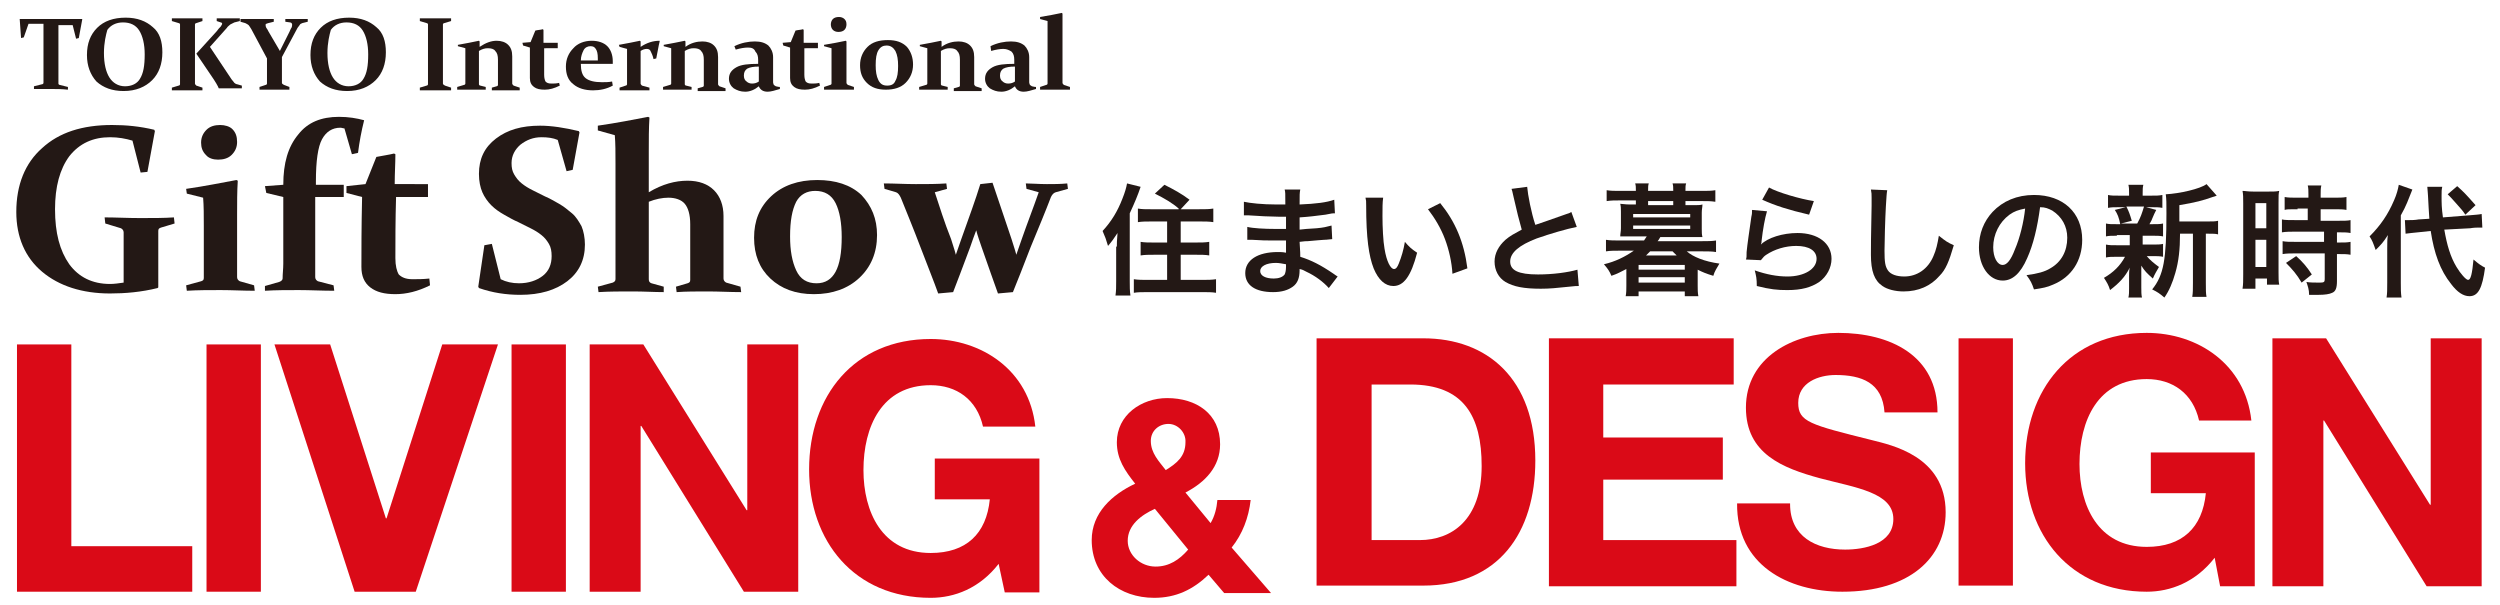 <?xml version="1.0" encoding="utf-8"?>
<!-- Generator: Adobe Illustrator 26.5.0, SVG Export Plug-In . SVG Version: 6.00 Build 0)  -->
<svg version="1.1" id="レイヤー_1" xmlns="http://www.w3.org/2000/svg" xmlns:xlink="http://www.w3.org/1999/xlink" x="0px"
	 y="0px" viewBox="0 0 368 89" style="enable-background:new 0 0 368 89;" xml:space="preserve">
<style type="text/css">
	.st0{fill:#DA0A17;}
	.st1{fill:#231815;}
</style>
<g>
	<polygon class="st0" points="2.5,50.7 10.5,50.7 10.5,80.4 28.3,80.4 28.3,87.1 2.5,87.1 	"/>
	<rect x="30.4" y="50.7" class="st0" width="8" height="36.4"/>
	<polygon class="st0" points="61.2,87.1 52.2,87.1 40.4,50.7 48.6,50.7 56.8,76.3 56.9,76.3 65.1,50.7 73.3,50.7 	"/>
	<rect x="75.3" y="50.7" class="st0" width="8" height="36.4"/>
	<polygon class="st0" points="86.8,50.7 94.7,50.7 109.9,75.1 110,75.1 110,50.7 117.5,50.7 117.5,87.1 109.5,87.1 94.4,62.7 
		94.3,62.7 94.3,87.1 86.8,87.1 	"/>
	<path class="st0" d="M147,83c-2.8,3.6-6.5,5-10,5c-11.3,0-17.9-8.4-17.9-18.9c0-10.8,6.6-19.2,17.9-19.2c7.5,0,14.5,4.6,15.4,12.9
		h-7.7c-0.9-4-3.9-6.1-7.7-6.1c-7.2,0-9.9,6.1-9.9,12.5c0,6.1,2.7,12.2,9.9,12.2c5.2,0,8.2-2.8,8.7-7.9h-8.1v-6H153v19.7h-5.1
		L147,83z"/>
	<path class="st0" d="M177.9,84.6c-2.3,2.2-4.8,3.4-8,3.4c-5.1,0-9.2-3.2-9.2-8.5c0-4,3-6.7,6.4-8.3c-1.5-1.9-2.7-3.6-2.7-6.1
		c0-4,3.6-6.5,7.4-6.5c4.3,0,7.8,2.3,7.8,6.8c0,3.3-2.2,5.6-5.1,7.1l3.7,4.5c0.6-1,0.9-2.2,1-3.4h4.9c-0.3,2.6-1.2,5-2.8,7l5.8,6.7
		h-6.9L177.9,84.6z M170,74.9c-2,0.9-4,2.4-4,4.7c0,2.1,1.9,3.8,4.1,3.8c2,0,3.5-1,4.8-2.5L170,74.9z M172,62.4
		c-1.4,0-2.6,1-2.6,2.5c0,1.8,1.2,3,2.2,4.3c1.6-1,2.9-2,2.9-4.1C174.6,63.7,173.4,62.4,172,62.4"/>
	<path class="st0" d="M193.8,49.8h15.7c9.4,0,16.5,5.9,16.5,18c0,10.6-5.4,18.4-16.5,18.4h-15.7V49.8z M201.9,79.5h7.1
		c4.6,0,9.1-2.9,9.1-10.9c0-7.3-2.6-12-10.5-12h-5.7V79.5z"/>
	<polygon class="st0" points="228,49.8 255.2,49.8 255.2,56.6 236,56.6 236,64.4 253.6,64.4 253.6,70.6 236,70.6 236,79.5 
		255.6,79.5 255.6,86.3 228,86.3 	"/>
	<path class="st0" d="M263.5,74.2c0,4.8,3.8,6.7,8.1,6.7c2.8,0,7.1-0.8,7.1-4.5c0-3.9-5.5-4.6-10.8-6C262.4,68.9,257,66.8,257,60
		c0-7.4,7-11,13.6-11c7.6,0,14.6,3.3,14.6,11.7h-7.8c-0.3-4.4-3.4-5.5-7.2-5.5c-2.5,0-5.5,1.1-5.5,4.1c0,2.8,1.7,3.2,10.9,5.5
		c2.7,0.7,10.8,2.3,10.8,10.6c0,6.7-5.3,11.7-15.2,11.7c-8.1,0-15.6-4-15.5-13H263.5z"/>
	<rect x="288.3" y="49.8" class="st0" width="8" height="36.4"/>
	<path class="st0" d="M326,82.1c-2.8,3.6-6.5,5-10,5c-11.3,0-17.9-8.4-17.9-18.9c0-10.8,6.6-19.2,17.9-19.2
		c7.5,0,14.5,4.6,15.4,12.9h-7.7c-0.9-4-3.9-6.1-7.7-6.1c-7.2,0-9.9,6.1-9.9,12.5c0,6.1,2.7,12.2,9.9,12.2c5.2,0,8.2-2.8,8.7-7.9
		h-8.1v-6h15.3v19.7h-5.1L326,82.1z"/>
	<polygon class="st0" points="334.5,49.8 342.4,49.8 357.7,74.3 357.8,74.3 357.8,49.8 365.3,49.8 365.3,86.3 357.2,86.3 
		342.1,61.9 342,61.9 342,86.3 334.5,86.3 	"/>
</g>
<g>
	<g>
		<path class="st1" d="M164.4,36.3c0-0.5,0-0.8,0.1-2c-0.6,0.9-0.8,1.2-1.4,1.9c-0.3-1-0.4-1.3-0.8-2.2c1.3-1.4,2.2-2.9,2.9-4.7
			c0.4-1,0.6-1.7,0.7-2.3l2,0.5c-0.4,1.2-0.9,2.4-1.6,3.9v10c0,0.8,0,1.4,0.1,2.1h-2.2c0.1-0.7,0.1-1.2,0.1-2.1V36.3z M173.5,30.7
			c-0.9-0.8-2.1-1.5-3.5-2.2l1.4-1.3c1.4,0.7,2.5,1.3,3.7,2.2l-1.3,1.4h2.7c0.9,0,1.5,0,2.1-0.1v2c-0.6-0.1-1.3-0.1-2.1-0.1h-2.7
			v3.1h2.2c0.8,0,1.4,0,2-0.1v2c-0.6-0.1-1.2-0.1-2-0.1h-2.2v3.7h3.1c0.8,0,1.5,0,2.1-0.1v2c-0.6-0.1-1.2-0.1-2.1-0.1H169
			c-0.9,0-1.5,0-2.1,0.1v-2c0.6,0.1,1.3,0.1,2,0.1h2.9v-3.7h-1.9c-0.7,0-1.4,0-2,0.1v-2c0.6,0.1,1.2,0.1,2,0.1h1.9v-3.1h-2.3
			c-0.7,0-1.4,0-2,0.1v-2c0.6,0.1,1.1,0.1,2,0.1H173.5z"/>
		<path class="st1" d="M195.6,42.4c-0.8-0.9-2-1.8-3.3-2.4c-0.4-0.2-0.5-0.3-1-0.4c0,0.1,0,0.2,0,0.2c0,1.1-0.3,1.9-1,2.4
			c-0.7,0.5-1.6,0.8-2.9,0.8c-2.6,0-4.1-1-4.1-2.8c0-1.9,1.8-3.1,4.8-3.1c0.4,0,0.7,0,1.2,0.1c0-0.2,0-0.2,0-0.4c0-0.1,0-0.2,0-0.4
			c0-0.2,0-0.2,0-1c-0.9,0-1.4,0-1.8,0c-1.1,0-1.7,0-3.2-0.1c-0.2,0-0.4,0-0.7,0l0-1.9c0.8,0.2,2.5,0.3,4.2,0.3c0.4,0,1,0,1.5,0
			c0-0.2,0-0.8,0-1.8c-0.6,0-0.9,0-1.1,0c-0.9,0-3.2-0.1-4.4-0.2c-0.2,0-0.3,0-0.4,0c-0.1,0-0.2,0-0.3,0l0-2
			c0.9,0.2,2.7,0.4,4.8,0.4c0.3,0,0.9,0,1.3,0c0-1.8,0-1.8-0.1-2.2h2.3c-0.1,0.5-0.1,0.7-0.1,2.2c2.4-0.1,4-0.3,5.1-0.7l0.1,2
			c-0.4,0-0.4,0-1.4,0.2c-1.6,0.2-2.3,0.3-3.8,0.4c0,0.4,0,0.7,0,1.8c0.9-0.1,0.9-0.1,2.5-0.2c1.1-0.1,1.4-0.2,2.2-0.4l0.1,2
			c-0.3,0-0.7,0.1-1.2,0.1c-0.3,0-1.1,0.1-2.4,0.2c-0.2,0-0.5,0-1.2,0.1c0.1,1.7,0.1,1.7,0.1,2.2c1.6,0.5,3,1.2,4.9,2.5
			c0.3,0.2,0.4,0.3,0.6,0.4L195.6,42.4z M187.8,38.7c-1.4,0-2.3,0.5-2.3,1.2c0,0.7,0.8,1.1,2,1.1c0.7,0,1.3-0.2,1.6-0.6
			c0.1-0.2,0.2-0.6,0.2-1.1c0-0.1,0-0.4,0-0.4C188.7,38.8,188.3,38.7,187.8,38.7z"/>
		<path class="st1" d="M203.6,29.1c-0.1,0.7-0.1,1.5-0.1,2.7c0,1.6,0.1,3.7,0.3,4.8c0.3,1.9,0.9,3,1.4,3c0.3,0,0.5-0.3,0.7-0.8
			c0.4-1,0.7-2,0.9-3.2c0.6,0.7,0.9,1,1.8,1.6c-0.9,3.5-2,4.9-3.5,4.9c-1.2,0-2.2-0.9-2.9-2.6c-0.7-1.8-1.1-4.4-1.1-9.3
			c0-0.6,0-0.7-0.1-1.1H203.6z M212,29.9c2.2,2.7,3.5,5.7,4,9.6l-2.2,0.8c-0.1-1.7-0.5-3.5-1.1-5.1c-0.6-1.6-1.5-3.1-2.5-4.4
			L212,29.9z"/>
		<path class="st1" d="M224.8,27.5c0.1,1.2,0.6,3.8,1.2,5.6c1.2-0.4,1.2-0.4,4.6-1.6c0.3-0.1,0.4-0.1,0.7-0.3l0.8,2.2
			c-1.5,0.3-3.9,1-5.9,1.7c-2.6,1-3.9,2.1-3.9,3.4c0,1.3,1.2,1.9,4.1,1.9c2.2,0,4.4-0.3,5.8-0.7l0.2,2.4c-0.4,0-0.5,0-1.4,0.1
			c-1.9,0.2-2.9,0.3-4.2,0.3c-2.5,0-4-0.3-5.2-1c-1-0.6-1.6-1.7-1.6-3c0-1.2,0.6-2.3,1.6-3.2c0.7-0.6,1.3-0.9,2.4-1.5
			c-0.4-1.4-0.7-2.6-1.2-4.8c-0.2-0.9-0.2-0.9-0.3-1.2L224.8,27.5z"/>
		<path class="st1" d="M249.2,30.2c0.7,0,1.1,0,1.4-0.1c0,0.4-0.1,0.7-0.1,1.2v2.4c0,0.5,0,0.8,0.1,1.2c-0.4,0-0.9,0-1.4,0h-4.8
			c-0.3,0.5-0.3,0.5-0.4,0.6h6.6c0.8,0,1.4,0,2-0.1v1.7c-0.6-0.1-1.2-0.1-2-0.1h-2.3c0.9,0.8,2.6,1.5,4.8,1.8
			c-0.4,0.7-0.7,1.1-0.9,1.8c-1-0.3-1.5-0.5-2.3-0.9v2.3c0,0.6,0,1.1,0.1,1.6h-2v-0.7h-6.8v0.7h-1.9c0.1-0.5,0.1-1,0.1-1.6v-2.4
			c-0.8,0.4-1.3,0.7-2.2,1c-0.3-0.7-0.5-1-1.1-1.7c1.7-0.4,3.1-1.1,4.4-2h-2c-0.8,0-1.5,0-2.1,0.1v-1.7c0.6,0.1,1.2,0.1,2.1,0.1h3.5
			c0.2-0.3,0.2-0.3,0.4-0.6h-2.5c-0.5,0-1,0-1.4,0c0-0.4,0.1-0.7,0.1-1.2v-2.4c0-0.5,0-0.8-0.1-1.2c0.3,0,0.7,0.1,1.4,0.1h0.9v-0.6
			h-2.3c-0.8,0-1.3,0-2,0.1V28c0.6,0.1,1.2,0.1,2,0.1h2.3V28c0-0.4,0-0.7-0.1-1h2c-0.1,0.3-0.1,0.5-0.1,1v0.1h3.7V28
			c0-0.4,0-0.7-0.1-1h2c-0.1,0.3-0.1,0.5-0.1,1v0.1h2.4c0.8,0,1.4,0,2-0.1v1.7c-0.7-0.1-1.1-0.1-1.9-0.1h-2.5v0.6H249.2z M240.4,32
			h8.4v-0.5h-8.4V32z M240.4,33.7h8.4v-0.5h-8.4V33.7z M241.2,39.7h6.8v-0.7h-6.8V39.7z M241.2,41.6h6.8v-0.8h-6.8V41.6z M242.9,37
			c-0.2,0.2-0.3,0.3-0.6,0.6h4.5c-0.2-0.2-0.3-0.3-0.6-0.6H242.9z M246.3,29.6h-3.7v0.6h3.7V29.6z"/>
		<path class="st1" d="M260.1,31.1c-0.3,1-0.6,2.6-0.8,4.4c0,0.2,0,0.2-0.1,0.5l0,0c1-1,3.2-1.7,5.4-1.7c3,0,5,1.5,5,3.8
			c0,1.3-0.7,2.6-1.8,3.4c-1.2,0.8-2.6,1.2-4.7,1.2c-1.5,0-2.5-0.1-4.5-0.6c0-1.1-0.1-1.5-0.3-2.3c1.7,0.6,3.3,0.9,4.8,0.9
			c2.5,0,4.3-1.1,4.3-2.6c0-1.2-1.1-1.9-3-1.9c-1.6,0-3.2,0.5-4.4,1.3c-0.3,0.2-0.4,0.3-0.8,0.8l-2.2-0.1c0.1-0.3,0.1-0.4,0.1-1.1
			c0.1-1.1,0.4-3.1,0.7-5.2c0.1-0.4,0.1-0.6,0.1-1L260.1,31.1z M260.4,27.6c1.2,0.7,4.6,1.7,6.6,2l-0.7,2c-3-0.7-4.9-1.3-6.9-2.2
			L260.4,27.6z"/>
		<path class="st1" d="M277.8,28c-0.1,0.5-0.1,1-0.2,2.4c-0.1,1.7-0.2,5.3-0.2,6.5c0,1.7,0.1,2.3,0.5,2.9c0.4,0.6,1.3,0.9,2.4,0.9
			c1.9,0,3.5-1.1,4.3-3c0.4-0.9,0.6-1.8,0.8-3c1,0.8,1.3,1,2.2,1.4c-0.7,2.4-1.2,3.6-2.1,4.5c-1.3,1.5-3.1,2.3-5.3,2.3
			c-1.2,0-2.4-0.3-3.1-0.8c-1.2-0.8-1.7-2.2-1.7-4.6c0-0.9,0-2.7,0.1-7.2c0-0.5,0-0.9,0-1.2c0-0.5,0-0.7-0.1-1.2L277.8,28z"/>
		<path class="st1" d="M298.4,38c-1,2.3-2.2,3.3-3.6,3.3c-2,0-3.5-2.1-3.5-4.9c0-2,0.7-3.8,2-5.2c1.5-1.6,3.6-2.5,6.1-2.5
			c4.3,0,7.1,2.6,7.1,6.6c0,3.1-1.6,5.5-4.3,6.6c-0.9,0.4-1.5,0.5-2.8,0.7c-0.3-0.9-0.5-1.3-1.1-2.1c1.6-0.2,2.7-0.5,3.5-1
			c1.6-0.9,2.5-2.5,2.5-4.5c0-1.7-0.8-3.1-2.2-4c-0.6-0.3-1-0.5-1.8-0.5C299.9,33.5,299.3,36,298.4,38z M295.8,31.6
			c-1.5,1.1-2.4,2.9-2.4,4.8c0,1.5,0.6,2.6,1.4,2.6c0.6,0,1.2-0.7,1.8-2.3c0.7-1.6,1.3-4,1.5-6C297.1,30.9,296.5,31.1,295.8,31.6z"
			/>
		<path class="st1" d="M311.6,34.7c-0.7,0-1.2,0-1.6,0.1v-1.9c0.4,0.1,0.8,0.1,1.7,0.1h0.4c-0.2-1-0.4-1.5-0.8-2.1l1.6-0.4H312
			c-0.8,0-1.2,0-1.7,0.1v-1.9c0.4,0.1,0.9,0.1,1.7,0.1h1.4v-0.3c0-0.6,0-0.9-0.1-1.3h2.2c-0.1,0.4-0.1,0.7-0.1,1.3v0.3h1.2
			c0.8,0,1.2,0,1.7-0.1v1.9c-0.5-0.1-0.9-0.1-1.7-0.1h-0.7l1.5,0.4c-0.1,0.2-0.1,0.2-0.3,0.6c-0.1,0.2-0.1,0.2-0.3,0.7
			c-0.1,0.3-0.2,0.4-0.4,0.8h0.4c0.8,0,1.2,0,1.6-0.1v1.9c-0.5-0.1-0.9-0.1-1.6-0.1h-1.4v1.3h1.4c0.8,0,1.2,0,1.6-0.1v1.9
			c-0.5-0.1-0.9-0.1-1.6-0.1H316c0.5,0.6,1,1,1.8,1.6c-0.4,0.7-0.6,1-0.9,1.7c-0.9-0.8-1.2-1.1-1.7-1.9c0,0.2,0,0.2,0,0.7
			c0,0.1,0,0.6,0,0.7v1.8c0,0.6,0,1.1,0.1,1.5h-2c0.1-0.4,0.1-0.8,0.1-1.4v-1.8c0-0.3,0-0.8,0.1-1.2c-0.7,1.4-1.6,2.3-2.9,3.3
			c-0.2-0.7-0.5-1.2-0.9-1.8c1.4-0.8,2.4-1.8,3.1-3.1h-1.2c-0.8,0-1.1,0-1.6,0.1v-1.9c0.5,0.1,0.8,0.1,1.7,0.1h1.8V35
			c0-0.3,0-0.3,0-0.4H311.6z M313,30.4c0.4,0.8,0.5,1.1,0.8,2.1l-1.6,0.4h2.4c0.5-0.9,0.7-1.5,1-2.5H313z M324.9,32.6
			c0.8,0,1.2,0,1.6-0.1v2c-0.4-0.1-0.7-0.1-1.4-0.1h-0.4v7.2c0,1.1,0,1.6,0.1,2.1h-2.1c0.1-0.6,0.1-1.1,0.1-2.1v-7.2h-1.9
			c0,2.3-0.2,4.1-0.7,5.8c-0.4,1.4-0.9,2.6-1.6,3.6c-0.7-0.6-1-0.8-1.8-1.2c1.7-2.1,2.1-4.4,2.1-11.2c0-1.5,0-2.1-0.1-2.8
			c2-0.1,5.1-0.8,6-1.5l1.5,1.7c-0.2,0.1-0.3,0.1-0.6,0.2c-1.4,0.5-2.5,0.8-4.9,1.2v2.4H324.9z"/>
		<path class="st1" d="M330.2,29.9c0-0.8,0-1.3-0.1-1.8c0.4,0,0.7,0.1,1.6,0.1h2.2c0.8,0,1.1,0,1.6-0.1c-0.1,0.4-0.1,0.7-0.1,1.8
			v10.2c0,0.9,0,1.3,0.1,1.8h-1.8V41H332v1.5h-1.9c0.1-0.6,0.1-1.2,0.1-2.1V29.9z M332,33.6h1.6v-3.7H332V33.6z M332,39.3h1.6v-4
			H332V39.3z M338.2,30.8c-1.5,0-1.5,0-1.9,0.1V29c0.5,0.1,1.1,0.1,1.9,0.1h1.6v-0.5c0-0.5,0-0.9-0.1-1.3h2
			c-0.1,0.4-0.1,0.8-0.1,1.3v0.5h1.9c0.8,0,1.4,0,1.9-0.1v1.9c-0.5-0.1-1-0.1-1.8-0.1h-2v1.7h2.5c0.9,0,1.5,0,1.9-0.1v1.9
			c-0.5-0.1-1-0.1-1.7-0.1h-0.3v1.5h0.2c0.9,0,1.3,0,1.8-0.1v1.9c-0.5-0.1-1-0.1-1.8-0.1h-0.2v4c0,1-0.2,1.5-0.7,1.7
			c-0.4,0.2-1.1,0.3-2,0.3c-0.2,0-0.2,0-1.4,0c0-0.8-0.2-1.3-0.4-1.9c0.4,0.1,1.4,0.1,2,0.1c0.6,0,0.7-0.1,0.7-0.5v-3.8h-4.3
			c-0.7,0-1.3,0-1.9,0.1v-1.9c0.5,0.1,1,0.1,1.9,0.1h4.2v-1.5h-4.2c-0.7,0-1.4,0-2,0.1v-1.9c0.4,0.1,1.1,0.1,2,0.1h1.8v-1.7H338.2z
			 M338.8,41.6c-0.7-1.2-1.4-2-2.3-2.9l1.5-1c0.9,0.8,1.6,1.6,2.3,2.7L338.8,41.6z"/>
		<path class="st1" d="M351.4,36.6c0-0.9,0-1.4,0.1-2c-0.7,1.1-1,1.4-1.8,2.2c-0.4-1.1-0.5-1.4-0.9-2c1.6-1.6,2.7-3.2,3.6-5.3
			c0.4-0.9,0.6-1.7,0.7-2.3l2,0.7c-0.6,1.5-0.9,2.4-1.7,3.8v9.9c0,0.9,0,1.5,0.1,2.2h-2.2c0.1-0.6,0.1-1.2,0.1-2.2V36.6z
			 M359.8,33.8c0.4,2.3,0.9,4,1.8,5.5c0.6,1,1.4,1.9,1.7,1.9c0.4,0,0.6-0.9,0.8-3c0.7,0.6,1.1,0.9,1.7,1.2c-0.4,3-1,4.2-2.3,4.2
			c-0.9,0-1.8-0.6-2.7-1.8c-1.6-2-2.5-4.5-3-7.8l-1.9,0.2c-0.8,0.1-1.2,0.1-1.8,0.2l-0.1-2c0.3,0,0.4,0,0.6,0c0.3,0,0.9,0,1.4-0.1
			l1.6-0.1c-0.1-1.4-0.1-1.6-0.2-3.4c0-0.4-0.1-1-0.1-1.3l2.2,0c-0.1,0.4-0.1,0.7-0.1,1.3c0,1.1,0,1.8,0.2,3.2l3.8-0.3
			c1.1-0.1,1.4-0.1,1.9-0.2l0.1,2c-0.3,0-0.4,0-0.5,0c-0.3,0-0.7,0-1.3,0.1L359.8,33.8z M361.7,27.4c1,0.9,1.2,1.1,2.7,2.8l-1.5,1.4
			c-0.4-0.6-0.5-0.7-1.3-1.6c-0.8-0.9-0.8-0.9-1.3-1.4L361.7,27.4z"/>
	</g>
	<path class="st1" d="M7.5,13.1c-0.9,0-1.7,0-2.5,0l0-0.4l1.2-0.3c0.1,0,0.2-0.1,0.2-0.2c0-0.4,0-0.8,0-1.4V3.5H4.2l-0.7,2L3.1,5.6
		L2.9,2.8L3,2.8c1.2,0,2.4,0,3.5,0h2.1c1.1,0,2.3,0,3.5,0l0,0.1l-0.5,2.7l-0.4,0.1l-0.5-2H8.6v7.2c0,0.6,0,1.1,0,1.4
		c0,0.1,0.1,0.2,0.2,0.2l1.2,0.3l0,0.4C9.1,13.1,8.3,13.1,7.5,13.1"/>
	<path class="st1" d="M23.9,7.7c0,1.7-0.5,3.1-1.5,4.1c-1,1-2.4,1.6-4.2,1.6c-1.7,0-3-0.5-4-1.4c-0.9-1-1.4-2.3-1.4-3.9
		c0-1.7,0.5-3,1.5-4c1-1,2.4-1.5,4.2-1.5c1.7,0,3,0.5,4,1.4C23.5,4.8,23.9,6.1,23.9,7.7 M15.3,7.8c0,1.6,0.3,2.8,0.8,3.6
		c0.5,0.8,1.3,1.3,2.3,1.3c1,0,1.8-0.4,2.2-1.1c0.5-0.8,0.7-1.9,0.7-3.6c0-1.5-0.3-2.7-0.8-3.5c-0.5-0.8-1.3-1.2-2.4-1.2
		c-1,0-1.8,0.4-2.3,1.1C15.6,5.1,15.3,6.3,15.3,7.8"/>
	<path class="st1" d="M28.7,4.9v5.9c0,0.3,0,0.6,0,0.8c0,0.2,0,0.5,0,0.7c0,0.1,0.1,0.2,0.2,0.3l0.9,0.3l0,0.4c-0.6,0-1.3,0-2.2,0
		c-0.9,0-1.6,0-2.3,0l0-0.4l1-0.3c0.1,0,0.2-0.1,0.2-0.2c0-0.2,0-0.4,0-0.7c0-0.2,0-0.5,0-0.8V4.9c0-0.2,0-0.5,0-0.7
		c0-0.2,0-0.4,0-0.6c0-0.1-0.1-0.2-0.2-0.2l-1-0.3l0-0.4c0.7,0,1.4,0,2.3,0c0.9,0,1.6,0,2.2,0l0,0.4l-0.9,0.3
		c-0.1,0-0.2,0.1-0.2,0.2c0,0.2,0,0.4,0,0.6C28.7,4.4,28.7,4.6,28.7,4.9 M28.9,7.9l3-3.3c0.2-0.3,0.4-0.5,0.6-0.7
		c0.1-0.2,0.2-0.3,0.2-0.4c0-0.1-0.1-0.2-0.2-0.2l-0.6-0.2l0-0.4c0.5,0,1.1,0,1.7,0c0.6,0,1.2,0,1.7,0l0,0.4l-0.8,0.2
		c-0.2,0.1-0.4,0.2-0.6,0.3c-0.2,0.2-0.4,0.3-0.5,0.5l-2.5,2.8l3.2,4.8c0.2,0.2,0.3,0.4,0.4,0.5c0.1,0.1,0.3,0.2,0.4,0.2l0.7,0.2
		l0,0.4c-0.5,0-1.1,0-1.7,0c-0.5,0-1.1,0-1.7,0c-0.1-0.3-0.5-1-1.2-2L28.9,7.9z"/>
	<path class="st1" d="M41.2,7.5l1.4-2.8c0.1-0.2,0.2-0.5,0.3-0.6C43,3.9,43,3.7,43,3.6c0-0.1-0.1-0.3-0.3-0.3L42,3.2l0-0.4
		c0.5,0,1.1,0,1.7,0c0.5,0,1.1,0,1.6,0l0,0.4l-0.8,0.2c-0.2,0.1-0.3,0.1-0.4,0.3c-0.1,0.1-0.2,0.3-0.3,0.4l-2.3,4.3v2.4
		c0,0.3,0,0.6,0,0.8c0,0.2,0,0.5,0,0.6c0,0.1,0.1,0.2,0.3,0.3l0.8,0.3l0,0.4c-0.6,0-1.4,0-2.2,0c-0.9,0-1.6,0-2.2,0l0-0.4l0.9-0.3
		c0.1,0,0.2-0.1,0.2-0.2c0-0.2,0-0.4,0-0.7c0-0.2,0-0.5,0-0.8V8.6L37,4.3c-0.2-0.3-0.3-0.5-0.4-0.6c-0.1-0.1-0.3-0.2-0.5-0.3
		l-0.7-0.2l0-0.4c0.5,0,1.2,0,2.1,0c1,0,1.9,0,2.8,0l0,0.4l-0.8,0.2c-0.1,0-0.2,0.1-0.3,0.1c-0.1,0-0.1,0.1-0.1,0.2
		c0,0.1,0,0.2,0.1,0.4c0.1,0.1,0.2,0.3,0.3,0.5L41.2,7.5z"/>
	<path class="st1" d="M56.8,7.7c0,1.7-0.5,3.1-1.5,4.1c-1,1-2.4,1.6-4.2,1.6c-1.7,0-3-0.5-4-1.4c-0.9-1-1.4-2.3-1.4-3.9
		c0-1.7,0.5-3,1.5-4c1-1,2.4-1.5,4.2-1.5c1.7,0,3,0.5,4,1.4C56.4,4.8,56.8,6.1,56.8,7.7 M48.2,7.8c0,1.6,0.3,2.8,0.8,3.6
		c0.5,0.8,1.3,1.3,2.3,1.3c1,0,1.8-0.4,2.2-1.1c0.5-0.8,0.7-1.9,0.7-3.6c0-1.5-0.3-2.7-0.8-3.5c-0.5-0.8-1.3-1.2-2.4-1.2
		c-1,0-1.8,0.4-2.3,1.1C48.5,5.1,48.2,6.3,48.2,7.8"/>
	<path class="st1" d="M65.2,10.8c0,0.3,0,0.6,0,0.8c0,0.2,0,0.5,0,0.7c0,0.1,0.1,0.2,0.3,0.3l0.9,0.3l0,0.4c-0.7,0-1.4,0-2.3,0
		c-0.9,0-1.6,0-2.3,0l0-0.4l1-0.3c0.1,0,0.2-0.1,0.2-0.2c0-0.2,0-0.4,0-0.7c0-0.2,0-0.5,0-0.8V4.9c0-0.2,0-0.5,0-0.7
		c0-0.2,0-0.4,0-0.6c0-0.1-0.1-0.2-0.2-0.2l-1-0.3l0-0.4c0.7,0,1.4,0,2.3,0c0.9,0,1.6,0,2.3,0l0,0.4l-1,0.3c-0.1,0-0.2,0.1-0.2,0.2
		c0,0.2,0,0.4,0,0.6c0,0.2,0,0.4,0,0.7V10.8z"/>
	<path class="st1" d="M67.4,6.6c1.1-0.2,2.2-0.4,3.1-0.6l0.1,0.1v0.8C71.5,6.3,72.3,6,73.1,6c0.7,0,1.3,0.2,1.7,0.6
		c0.4,0.4,0.6,0.9,0.6,1.7v2.6c0,0.6,0,1.1,0,1.4c0,0.1,0.1,0.2,0.2,0.3l0.9,0.3l0,0.4c-0.7,0-1.4,0-2.1,0c-0.7,0-1.4,0-2,0l0-0.4
		l0.7-0.2c0.1,0,0.2-0.1,0.2-0.2c0-0.1,0-0.2,0-0.5V8.8c0-0.6-0.1-1-0.4-1.3c-0.2-0.3-0.6-0.4-1.1-0.4c-0.4,0-0.8,0.1-1.3,0.4v3.2
		c0,0.6,0,1.2,0,1.7c0,0.1,0.1,0.2,0.2,0.2l0.8,0.2l0,0.4c-0.6,0-1.3,0-2,0c-0.7,0-1.5,0-2.2,0l0-0.4l1-0.3c0.1,0,0.2-0.1,0.2-0.2
		c0-0.3,0-0.6,0-0.9V8.9c0-0.6,0-1.2,0-1.8l-1.1-0.3L67.4,6.6z"/>
	<path class="st1" d="M80.1,7.1c0,1.5,0,2.8,0,3.9c0,0.5,0.1,0.8,0.2,1c0.2,0.2,0.4,0.3,0.9,0.3c0.3,0,0.7,0,1.1-0.1l0.1,0.4
		c-0.8,0.4-1.5,0.6-2.2,0.6c-0.7,0-1.2-0.1-1.6-0.4c-0.4-0.3-0.6-0.7-0.6-1.3c0-1,0-2.5,0-4.5l-1-0.3l-0.1-0.4l1.2-0.1l0.7-1.7
		c0.4-0.1,0.8-0.1,1.1-0.2l0.1,0.1c0,0.6,0,1.2,0,1.9h2.1v0.8H80.1z"/>
	<path class="st1" d="M90.2,12.6c-0.9,0.5-1.9,0.7-2.9,0.7c-1.2,0-2.2-0.3-2.9-0.9c-0.8-0.6-1.1-1.5-1.1-2.6c0-1.1,0.4-2,1.1-2.7
		C85,6.4,86,6,87.1,6c1,0,1.8,0.3,2.3,0.8c0.5,0.5,0.8,1.3,0.8,2.2c0,0.1,0,0.3,0,0.4h-4.7c0,1,0.2,1.7,0.7,2.1
		c0.5,0.4,1.3,0.6,2.4,0.6c0.5,0,1,0,1.5-0.1L90.2,12.6z M88,8.8V8.6c0-0.7-0.1-1.1-0.3-1.4c-0.2-0.3-0.4-0.4-0.8-0.4
		c-0.4,0-0.8,0.2-1,0.6c-0.2,0.4-0.4,0.9-0.4,1.5H88z"/>
	<path class="st1" d="M91.1,6.6c1.1-0.2,2.2-0.4,3.1-0.6l0.1,0.1v0.8C95.2,6.3,96.1,6,97.1,6l0,0.1c-0.2,0.8-0.3,1.6-0.5,2.5
		l-0.4,0.1c-0.1-0.5-0.3-0.9-0.4-1.1c-0.1-0.3-0.3-0.4-0.6-0.4c-0.3,0-0.6,0.1-0.9,0.3v3.2c0,0.8,0,1.3,0,1.6c0,0.1,0.1,0.2,0.2,0.3
		l1.1,0.3l0,0.4c-0.8,0-1.6,0-2.3,0c-0.7,0-1.4,0-2.1,0l0-0.4l0.9-0.3c0.1,0,0.2-0.1,0.2-0.2c0-0.2,0-0.5,0-0.9V8.9
		c0-0.8,0-1.4,0-1.7l-1.1-0.3L91.1,6.6z"/>
	<path class="st1" d="M97.7,6.6c1.1-0.2,2.2-0.4,3.1-0.6l0.1,0.1v0.8c0.8-0.6,1.7-0.8,2.5-0.8c0.7,0,1.3,0.2,1.7,0.6
		c0.4,0.4,0.6,0.9,0.6,1.7v2.6c0,0.6,0,1.1,0,1.4c0,0.1,0.1,0.2,0.2,0.3l0.9,0.3l0,0.4c-0.7,0-1.4,0-2.1,0c-0.7,0-1.4,0-2,0l0-0.4
		l0.7-0.2c0.1,0,0.2-0.1,0.2-0.2c0-0.1,0-0.2,0-0.5V8.8c0-0.6-0.1-1-0.4-1.3c-0.2-0.3-0.6-0.4-1.1-0.4c-0.4,0-0.8,0.1-1.3,0.4v3.2
		c0,0.6,0,1.2,0,1.7c0,0.1,0.1,0.2,0.2,0.2l0.8,0.2l0,0.4c-0.6,0-1.3,0-2,0c-0.7,0-1.5,0-2.2,0l0-0.4l1-0.3c0.1,0,0.2-0.1,0.2-0.2
		c0-0.3,0-0.6,0-0.9V8.9c0-0.6,0-1.2,0-1.8l-1.1-0.3L97.7,6.6z"/>
	<path class="st1" d="M108.1,6.8c1-0.5,2.1-0.7,3-0.7c0.9,0,1.5,0.2,2,0.6c0.4,0.4,0.7,1,0.7,1.7l0,3.1c0,0.3,0,0.5,0,0.6
		c0,0.2,0.1,0.3,0.1,0.4c0.1,0.1,0.2,0.1,0.3,0.2c0.1,0,0.3,0.1,0.6,0.1l0,0.3c-0.7,0.2-1.3,0.4-1.8,0.4c-0.7,0-1.1-0.3-1.3-0.8
		c-0.6,0.5-1.3,0.8-2,0.8c-0.7,0-1.2-0.2-1.7-0.5c-0.4-0.3-0.7-0.8-0.7-1.4c0-0.8,0.4-1.3,1.1-1.7c0.7-0.4,1.8-0.5,3.2-0.5l0-0.6
		c0-0.5-0.1-0.9-0.4-1.2C111,7.1,110.6,7,110.1,7c-0.5,0-1.1,0.1-1.8,0.3L108.1,6.8z M111.7,9.8c-0.8,0-1.3,0.1-1.7,0.3
		c-0.3,0.2-0.5,0.5-0.5,1c0,0.4,0.1,0.7,0.4,0.9c0.2,0.2,0.5,0.3,0.8,0.3c0.4,0,0.7-0.1,1-0.3L111.7,9.8z"/>
	<path class="st1" d="M118.4,7.1c0,1.5,0,2.8,0,3.9c0,0.5,0.1,0.8,0.2,1c0.2,0.2,0.4,0.3,0.9,0.3c0.3,0,0.7,0,1.1-0.1l0.1,0.4
		c-0.8,0.4-1.5,0.6-2.2,0.6c-0.7,0-1.2-0.1-1.6-0.4c-0.4-0.3-0.6-0.7-0.6-1.3c0-1,0-2.5,0-4.5l-1-0.3l-0.1-0.4l1.2-0.1l0.7-1.7
		c0.4-0.1,0.8-0.1,1.1-0.2l0.1,0.1c0,0.6,0,1.2,0,1.9h2.1v0.8H118.4z"/>
	<path class="st1" d="M121.3,6.6c1.2-0.2,2.3-0.4,3.2-0.6l0.1,0.1c0,0.7,0,1.4,0,2.2V11c0,0.6,0,1,0,1.2c0,0.1,0.1,0.2,0.2,0.3
		l0.9,0.3l0,0.4c-0.7,0-1.5,0-2.2,0c-0.7,0-1.5,0-2.2,0l0-0.4l0.9-0.3c0.1,0,0.2-0.1,0.2-0.2c0-0.2,0-0.5,0-1V8.9c0-0.6,0-1.2,0-1.8
		l-1.1-0.3L121.3,6.6z M124.6,3.6c0,0.3-0.1,0.6-0.3,0.8c-0.2,0.2-0.5,0.3-0.9,0.3c-0.3,0-0.6-0.1-0.8-0.3c-0.2-0.2-0.3-0.5-0.3-0.8
		c0-0.3,0.1-0.6,0.3-0.8c0.2-0.2,0.5-0.3,0.9-0.3c0.3,0,0.6,0.1,0.8,0.3C124.5,3,124.6,3.2,124.6,3.6"/>
	<path class="st1" d="M134.4,9.5c0,1.1-0.4,2-1.1,2.7c-0.7,0.7-1.7,1-2.9,1c-1.2,0-2.1-0.3-2.8-1c-0.7-0.7-1-1.5-1-2.6
		c0-1.1,0.4-2,1.1-2.7c0.7-0.7,1.7-1,3-1c1.2,0,2.1,0.3,2.8,1C134.1,7.6,134.4,8.5,134.4,9.5 M128.9,9.6c0,0.9,0.1,1.6,0.4,2.2
		c0.3,0.6,0.7,0.8,1.3,0.8c0.6,0,1-0.2,1.2-0.7c0.3-0.5,0.4-1.2,0.4-2.2c0-0.9-0.1-1.6-0.4-2.2c-0.3-0.5-0.7-0.8-1.3-0.8
		c-0.5,0-0.9,0.2-1.2,0.7C129,7.9,128.9,8.6,128.9,9.6"/>
	<path class="st1" d="M135.4,6.6c1.1-0.2,2.2-0.4,3.1-0.6l0.1,0.1v0.8c0.8-0.6,1.7-0.8,2.5-0.8c0.7,0,1.3,0.2,1.7,0.6
		c0.4,0.4,0.6,0.9,0.6,1.7v2.6c0,0.6,0,1.1,0,1.4c0,0.1,0.1,0.2,0.2,0.3l0.9,0.3l0,0.4c-0.7,0-1.4,0-2.1,0c-0.7,0-1.4,0-2,0l0-0.4
		l0.7-0.2c0.1,0,0.2-0.1,0.2-0.2c0-0.1,0-0.2,0-0.5V8.8c0-0.6-0.1-1-0.4-1.3c-0.2-0.3-0.6-0.4-1.1-0.4c-0.4,0-0.8,0.1-1.3,0.4v3.2
		c0,0.6,0,1.2,0,1.7c0,0.1,0.1,0.2,0.2,0.2l0.8,0.2l0,0.4c-0.6,0-1.3,0-2,0c-0.7,0-1.5,0-2.2,0l0-0.4l1-0.3c0.1,0,0.2-0.1,0.2-0.2
		c0-0.3,0-0.6,0-0.9V8.9c0-0.6,0-1.2,0-1.8l-1.1-0.3L135.4,6.6z"/>
	<path class="st1" d="M145.8,6.8c1-0.5,2.1-0.7,3-0.7c0.9,0,1.5,0.2,2,0.6c0.4,0.4,0.7,1,0.7,1.7l0,3.1c0,0.3,0,0.5,0,0.6
		c0,0.2,0.1,0.3,0.1,0.4c0.1,0.1,0.2,0.1,0.3,0.2c0.1,0,0.3,0.1,0.6,0.1l0,0.3c-0.7,0.2-1.3,0.4-1.8,0.4c-0.7,0-1.1-0.3-1.3-0.8
		c-0.6,0.5-1.3,0.8-2,0.8c-0.7,0-1.2-0.2-1.7-0.5c-0.4-0.3-0.7-0.8-0.7-1.4c0-0.8,0.4-1.3,1.1-1.7c0.7-0.4,1.8-0.5,3.2-0.5l0-0.6
		c0-0.5-0.1-0.9-0.4-1.2c-0.3-0.2-0.7-0.4-1.2-0.4c-0.5,0-1.1,0.1-1.8,0.3L145.8,6.8z M149.4,9.8c-0.8,0-1.3,0.1-1.7,0.3
		c-0.3,0.2-0.5,0.5-0.5,1c0,0.4,0.1,0.7,0.4,0.9c0.2,0.2,0.5,0.3,0.8,0.3c0.4,0,0.7-0.1,1-0.3L149.4,9.8z"/>
	<path class="st1" d="M153.1,2.5c1.2-0.2,2.3-0.4,3.2-0.6l0.1,0.1c0,0.7,0,1.4,0,2.2V11c0,0.6,0,1,0,1.2c0,0.1,0.1,0.2,0.2,0.3
		l0.9,0.3l0,0.4c-0.7,0-1.5,0-2.2,0c-0.7,0-1.5,0-2.2,0l0-0.4l0.9-0.3c0.1,0,0.2-0.1,0.2-0.2c0-0.2,0-0.5,0-1V4.9c0-0.6,0-1.2,0-1.8
		l-1.1-0.3L153.1,2.5z"/>
	<path class="st1" d="M21.7,25.3l-1,0.1l-1.2-4.7c-1-0.3-2.1-0.5-3.3-0.5c-2.5,0-4.5,0.9-6,2.8c-1.4,1.9-2.1,4.5-2.1,7.8
		c0,3.5,0.7,6.1,2.1,8.1c1.4,1.9,3.4,2.9,6,2.9c0.6,0,1.3-0.1,2-0.2v-4.5c0-0.6,0-1.1,0-1.6c0-0.5,0-0.9,0-1.3
		c0-0.3-0.2-0.5-0.4-0.6l-2.3-0.7l-0.1-0.9c1.6,0,3.4,0.1,5.2,0.1c1.9,0,3.6,0,5-0.1l0.1,0.9l-2,0.6c-0.3,0.1-0.4,0.2-0.4,0.5
		c0,0.5,0,0.9,0,1.4c0,0.5,0,1,0,1.5v5.4l-0.1,0.1c-2.4,0.6-4.8,0.8-7,0.8c-4.1,0-7.5-1.1-10-3.2c-2.5-2.1-3.8-5.1-3.8-8.8
		c0-4,1.3-7.2,3.8-9.4c2.5-2.3,5.9-3.4,10.3-3.4c2.1,0,4.1,0.2,6.2,0.7l0.1,0.2L21.7,25.3z"/>
	<path class="st1" d="M27.4,27.8c2.8-0.4,5.2-0.9,7.4-1.3l0.2,0.1c-0.1,1.6-0.1,3.2-0.1,5v6.4c0,1.4,0,2.3,0,2.8
		c0,0.3,0.2,0.5,0.4,0.6l2.1,0.6l0.1,0.8c-1.7,0-3.4-0.1-5-0.1c-1.7,0-3.4,0-5,0.1l-0.1-0.8l2.2-0.6c0.3-0.1,0.4-0.2,0.4-0.5
		c0-0.4,0-1.2,0-2.2v-5.5c0-1.5,0-2.9-0.1-4.1l-2.4-0.6L27.4,27.8z M34.9,20.9c0,0.8-0.3,1.4-0.8,1.9c-0.5,0.5-1.2,0.7-2,0.7
		c-0.7,0-1.4-0.2-1.8-0.7c-0.5-0.5-0.7-1.1-0.7-1.8c0-0.8,0.3-1.4,0.8-1.9c0.5-0.5,1.2-0.7,2-0.7c0.7,0,1.4,0.2,1.8,0.6
		C34.7,19.5,34.9,20.1,34.9,20.9"/>
	<path class="st1" d="M46.4,29v9c0,1.1,0,2,0,2.8c0,0.3,0.2,0.5,0.4,0.6l2.3,0.6l0.1,0.8c-1.8,0-3.6-0.1-5.2-0.1c-1.7,0-3.4,0-5,0.1
		L39,42.1l2.1-0.6c0.3-0.1,0.5-0.3,0.5-0.5c0-0.7,0.1-1.4,0.1-2.2V29l-2.5-0.6L39,27.4l2.7-0.2c0-3.2,0.7-5.6,2.2-7.4
		c1.4-1.8,3.4-2.6,6-2.6c1.4,0,2.6,0.2,3.7,0.5c-0.4,1.6-0.7,3.2-0.9,4.8l-0.9,0.2l-1.1-3.8c-0.2,0-0.4-0.1-0.6-0.1
		c-1.2,0-2.1,0.6-2.7,1.7c-0.6,1.1-0.9,3.2-0.9,6.2v0.5h4.1V29H46.4z"/>
	<path class="st1" d="M58.3,29c-0.1,3.5-0.1,6.5-0.1,9c0,1.1,0.2,1.9,0.5,2.4c0.4,0.4,1,0.7,2,0.7c0.8,0,1.6,0,2.5-0.1l0.1,1
		c-1.8,0.9-3.5,1.3-5.1,1.3c-1.6,0-2.8-0.3-3.7-1c-0.9-0.7-1.3-1.7-1.3-3c0-2.4,0-5.8,0.1-10.3l-2.3-0.6L51,27.4l2.8-0.3l1.6-4
		c1-0.2,1.8-0.3,2.6-0.5l0.2,0.1c0,1.4-0.1,2.8-0.1,4.4H63V29H58.3z"/>
	<path class="st1" d="M82.1,20.6c-0.7-0.3-1.5-0.4-2.4-0.4c-1.2,0-2.2,0.4-3.1,1.1c-0.8,0.7-1.3,1.6-1.3,2.7c0,0.7,0.1,1.2,0.4,1.7
		c0.3,0.5,0.6,0.9,1.1,1.3c0.5,0.4,1,0.7,1.6,1c0.6,0.3,1.2,0.6,1.8,0.9c0.7,0.3,1.4,0.7,2.1,1.1c0.7,0.4,1.3,0.9,1.9,1.4
		c0.6,0.5,1,1.2,1.4,1.9c0.3,0.7,0.5,1.7,0.5,2.7c0,2.3-0.9,4.1-2.6,5.4c-1.7,1.3-4,2-6.9,2c-2.1,0-4.1-0.3-6.1-1l-0.1-0.2l0.9-6.1
		l1.1-0.2l1.3,5.2c0.8,0.4,1.7,0.6,2.7,0.6c1.4,0,2.6-0.4,3.5-1.1c0.9-0.7,1.3-1.7,1.3-2.9c0-0.7-0.1-1.3-0.4-1.8
		c-0.3-0.5-0.6-0.9-1.1-1.3c-0.5-0.4-1-0.7-1.6-1c-0.6-0.3-1.2-0.6-1.8-0.9c-0.7-0.3-1.4-0.7-2.1-1.1c-0.7-0.4-1.3-0.8-1.9-1.4
		c-0.5-0.5-1-1.2-1.3-1.9c-0.3-0.7-0.5-1.6-0.5-2.7c0-2.2,0.8-3.9,2.5-5.2c1.7-1.3,3.8-1.9,6.5-1.9c1.7,0,3.6,0.3,5.7,0.8l0.1,0.2
		l-1,5.5l-0.9,0.2L82.1,20.6z"/>
	<path class="st1" d="M101.2,26.6c1.7,0,3,0.5,3.9,1.4c0.9,0.9,1.4,2.2,1.4,3.8v6c0,1.4,0,2.5,0,3.2c0,0.3,0.2,0.5,0.4,0.6l2.1,0.6
		l0.1,0.8c-1.6,0-3.3-0.1-4.9-0.1c-1.7,0-3.2,0-4.6,0.1l-0.1-0.8l1.7-0.5c0.3-0.1,0.4-0.2,0.4-0.5c0-0.2,0-0.5,0-1.1v-7.1
		c0-1.4-0.3-2.4-0.8-3c-0.5-0.6-1.4-0.9-2.4-0.9c-0.9,0-1.9,0.2-2.9,0.6v7.5c0,1.4,0,2.7,0,3.9c0,0.3,0.1,0.5,0.4,0.6l1.8,0.5l0,0.8
		c-1.4,0-2.9-0.1-4.6-0.1c-1.7,0-3.4,0-5,0.1l-0.1-0.8l2.2-0.6c0.2-0.1,0.4-0.2,0.4-0.5c0-0.7,0-1.4,0-2.1V24c0-1.5,0-2.9-0.1-4.1
		l-2.5-0.7L88,18.5c2.8-0.4,5.3-0.9,7.4-1.3l0.2,0.1c-0.1,1.6-0.1,3.2-0.1,5v6C97.5,27.1,99.4,26.6,101.2,26.6"/>
	<path class="st1" d="M129.1,34.6c0,2.6-0.9,4.7-2.6,6.3c-1.7,1.6-4,2.4-6.7,2.4c-2.7,0-4.8-0.8-6.4-2.3c-1.6-1.5-2.4-3.5-2.4-6
		c0-2.5,0.8-4.5,2.5-6.1c1.7-1.6,4-2.4,6.8-2.4c2.7,0,4.9,0.7,6.5,2.2C128.3,30.3,129.1,32.2,129.1,34.6 M116.3,34.8
		c0,2.1,0.3,3.7,0.9,5c0.6,1.3,1.6,1.9,3,1.9c1.3,0,2.2-0.6,2.8-1.7c0.6-1.1,0.9-2.8,0.9-5.1c0-2.1-0.3-3.8-0.9-5
		c-0.6-1.2-1.6-1.8-3-1.8c-1.2,0-2.2,0.5-2.8,1.6C116.6,30.9,116.3,32.5,116.3,34.8"/>
	<path class="st1" d="M146.1,26.9c0.7,2,1.6,4.8,2.8,8.3c0.2,0.7,0.5,1.5,0.7,2.3c0.3-0.8,0.5-1.5,0.8-2.3c0.8-2.3,1.7-4.6,2.5-6.9
		l-1.8-0.5l-0.1-0.8c0.8,0,1.9,0.1,3.1,0.1c1,0,2,0,3-0.1l0.1,0.8l-1.8,0.5c-0.3,0.1-0.5,0.3-0.7,0.7c-0.8,2.1-1.8,4.5-3,7.4
		c-1.1,2.9-2,5.1-2.6,6.6l-2.2,0.2c-0.6-1.7-1.4-3.9-2.4-6.8c-0.3-0.9-0.6-1.7-0.8-2.5c-0.3,0.8-0.6,1.6-0.9,2.5
		c-1.1,2.9-1.9,5.1-2.5,6.6l-2.2,0.2c-0.6-1.7-1.5-3.9-2.6-6.8c-1.1-2.9-2.1-5.3-2.9-7.3c-0.2-0.4-0.4-0.7-0.7-0.8l-1.7-0.5
		l-0.1-0.8c1.5,0,3.1,0.1,4.7,0.1c1.6,0,3.1,0,4.5-0.1l0.1,0.8l-1.8,0.5c0.7,2.1,1.4,4.4,2.4,6.9c0.2,0.7,0.5,1.5,0.7,2.3
		c0.3-0.8,0.5-1.5,0.8-2.3c1.1-3.1,2.1-5.8,2.8-8.1L146.1,26.9z"/>
</g>
</svg>
